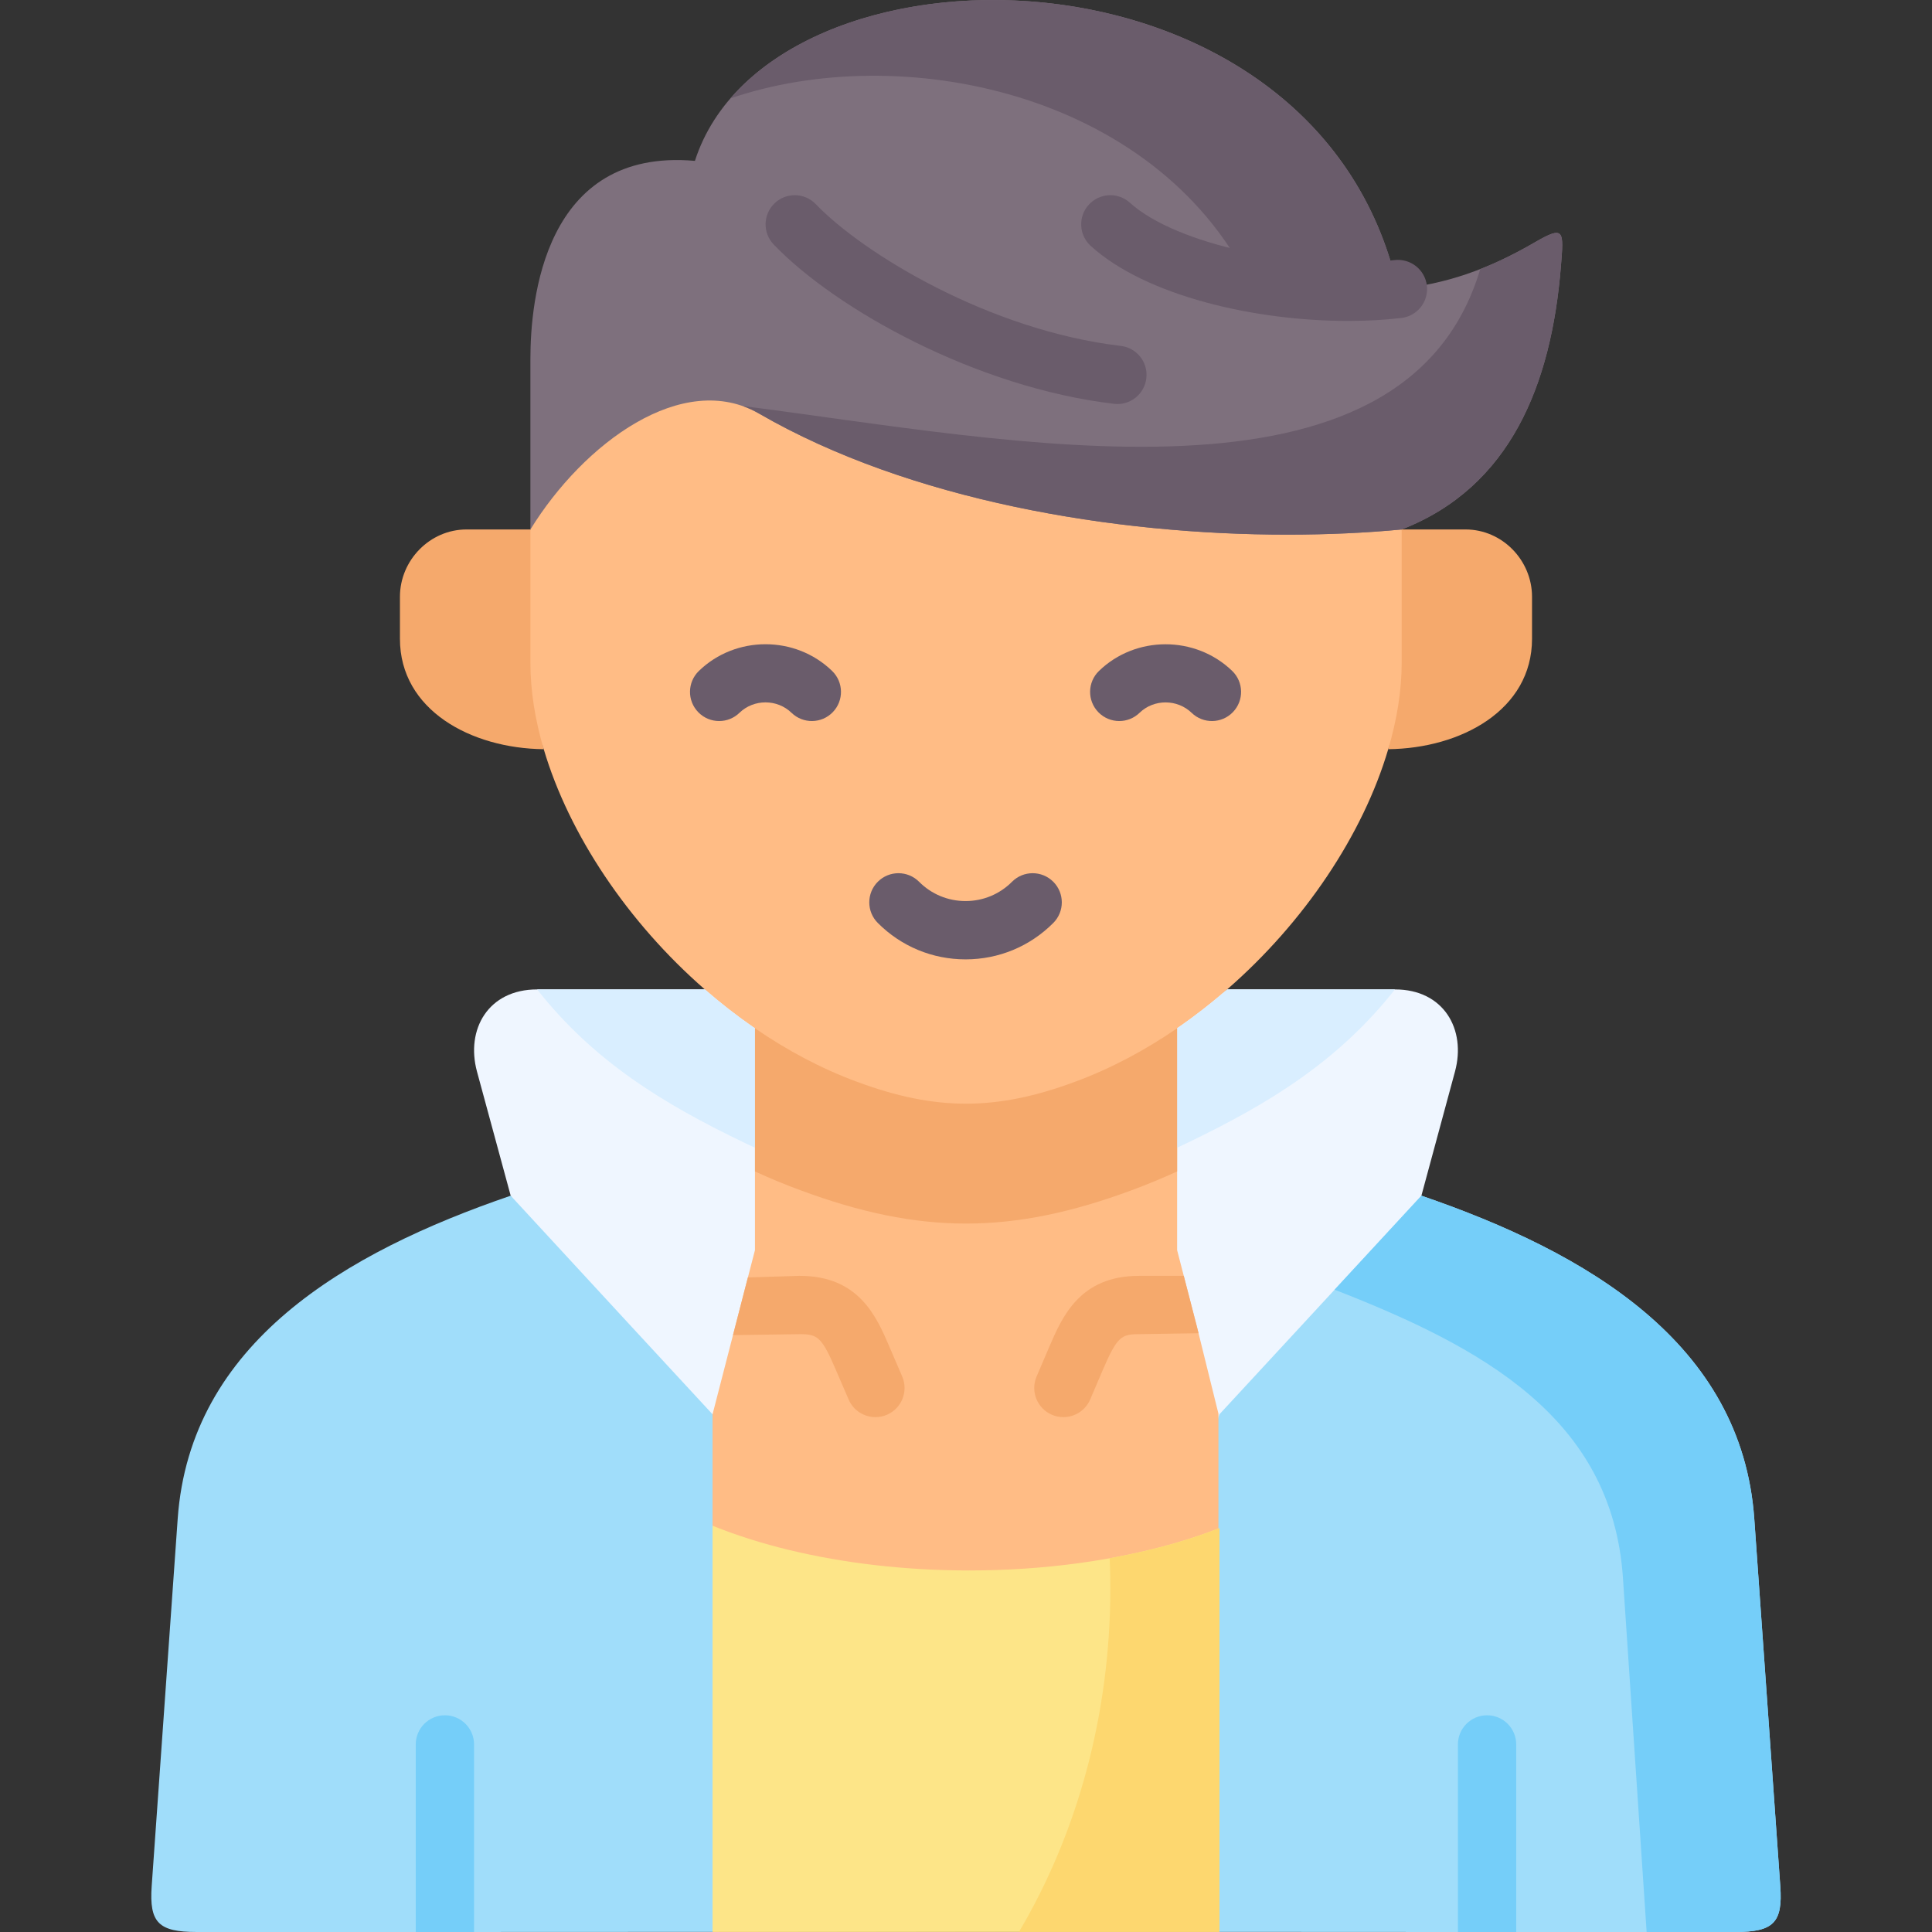 <svg id="Capa_1" enable-background="new 0 0 512 512" height="512" viewBox="0 0 512 512" width="512" xmlns="http://www.w3.org/2000/svg"><rect x="0" y="0" width="512" height="512" fill="#333333" stroke="none"/><g><g><path clip-rule="evenodd" d="m355.412 364.169 21.273-47.298 8.906-32.911c3.008-11.126-2.949-21.756-15.915-21.756h-44.474c-4.234 3.709-18.952 7.155-23.566 10.308v58.784l5.256 20.325 10.184 39.446z" fill="#eff6ff" fill-rule="evenodd"/></g><g><path clip-rule="evenodd" d="m210.355 331.297v-20.85-37.934c-.204-.146-.409-.292-.642-.438-4.351-3.037-8.585-6.337-12.615-9.87h-54.753c-12.995 0-18.952 10.63-15.944 21.756l8.936 32.911 27.947 49.702 33.579 17.062 8.265-32.013 1.343-5.286z" fill="#eff6ff" fill-rule="evenodd"/></g><g><path clip-rule="evenodd" d="m229.628 446.441-40.794-71.633-22.164-23.975-31.333-33.962c-43.89 15.039-84.947 39.014-88.247 85.621l-6.892 97.36c-.672 9.695 1.84 12.148 11.943 12.148h65.762l70.93-.029z" fill="#a0ddfa" fill-rule="evenodd"/></g><g><path clip-rule="evenodd" d="m459.883 512h-73.524l-63.202-.031v-8.55l-27.042-49.088 27.042-79.52 22.17-23.983 31.359-33.955c43.865 15.041 84.918 39.013 88.214 85.618l6.892 97.362c.701 9.695-1.834 12.147-11.909 12.147z" fill="#a0ddfa" fill-rule="evenodd"/></g><g><path clip-rule="evenodd" d="m322.9 404.974-26.28 53.497 26.28 53.322-134.068.175 34.491-55.362-34.491-52.271v-29.525l5.419-20.995.567-2.194 3.379-13.083 1.875-7.242v-81.209c8.499 5.841 17.585 10.683 27.011 14.196 10.456 3.853 19.687 5.81 28.917 5.81 9.22 0 18.451-1.957 28.907-5.81 9.426-3.513 18.512-8.355 27.042-14.196v81.209l1.762 6.82 3.492 13.506.422 1.7 5.274 21.314v30.338z" fill="#ffbc85" fill-rule="evenodd"/></g><g><path clip-rule="evenodd" d="m158.133 169.429-17.57-29.115h-16.937c-9.695 0-17.638 8.147-17.638 17.843v11.126c0 18.865 18.806 29.056 38.108 29.261-2.306-7.797 14.037-29.115 14.037-29.115z" fill="#f5a96c" fill-rule="evenodd"/></g><g><path clip-rule="evenodd" d="m367.896 198.544c19.302-.204 38.108-10.396 38.108-29.261v-11.126c0-9.695-7.914-17.843-17.608-17.843h-16.937l-22.211 32.241c-.001 7.388 20.955 18.192 18.648 25.989z" fill="#f5a96c" fill-rule="evenodd"/></g><g><path clip-rule="evenodd" d="m367.896 198.544c2.307-7.797 3.563-15.536 3.563-22.924v-35.305c-39.101-29.57-59.512-51.547-107.561-56.355-23.329-2.334-108.512-4.561-123.335 56.355v35.305c0 7.388 1.226 15.127 3.533 22.924 6.687 22.602 22.31 45.906 42.692 63.661 4.059 3.533 8.264 6.833 12.644 9.87 8.673 6.016 17.988 11.038 27.654 14.601 10.454 3.884 19.682 5.811 28.909 5.811s18.455-1.927 28.909-5.811c14.542-5.373 28.238-13.959 40.298-24.471 20.414-17.756 36.036-41.059 42.694-63.661z" fill="#ffbc85" fill-rule="evenodd"/></g><g><path clip-rule="evenodd" d="m371.459 140.314c28.851-11.243 39.656-38.401 42.196-69.706.759-9.461.993-10.98-6.892-6.395-12.673 7.359-23.595 11.009-36.297 12.382-21.346-95.491-166.536-95.579-186.305-33.962-40.064-3.563-43.598 37.145-43.598 52.447v45.234c14.046-22.807 40.386-42.402 60.681-30.662 39.802 22.982 93.941 32.064 139.992 32.035 10.599 0 20.762-.467 30.223-1.373z" fill="#7e707d" fill-rule="evenodd"/></g><g><path clip-rule="evenodd" d="m325.204 262.204h44.474c-14.98 18.981-33.26 30.224-54.986 40.649-.905.438-1.81.876-2.745 1.285v-31.626c.204-.146.409-.292.642-.438 4.351-3.036 8.585-6.336 12.615-9.87z" fill="#d9eeff" fill-rule="evenodd"/></g><g><path clip-rule="evenodd" d="m186.789 262.204c-14.805 0-29.639 0-44.445 0 14.951 18.981 33.231 30.224 54.957 40.649.905.438 1.84.876 2.774 1.285v-31.626c-.234-.146-.438-.292-.642-.438-4.38-3.036-8.585-6.336-12.644-9.87z" fill="#d9eeff" fill-rule="evenodd"/></g><g><path clip-rule="evenodd" d="m311.946 310.446v-37.934c-8.527 5.84-17.608 10.688-27.04 14.163-10.454 3.884-19.682 5.811-28.909 5.811s-18.455-1.927-28.909-5.811c-9.432-3.475-18.514-8.323-27.011-14.163v37.934c3.942 1.811 7.943 3.475 12.002 4.964 15.886 5.899 29.902 8.848 43.919 8.848s28.033-2.949 43.948-8.848c4.028-1.489 8.029-3.153 12-4.964z" fill="#f5a96c" fill-rule="evenodd"/></g><g><path clip-rule="evenodd" d="m323.16 503.415v-98.441c-3.65 1.431-7.505 2.716-11.564 3.913-15.915 4.614-34.691 7.301-54.782 7.301-17.112 0-33.231-1.957-47.481-5.373-7.388-1.781-14.28-3.971-20.499-6.483v107.639h1.051 66.112 66.112 1.051z" fill="#fde588" fill-rule="evenodd"/></g><g><path clip-rule="evenodd" d="m323.16 503.415v-98.441c-3.65 1.431-7.505 2.716-11.564 3.913-5.519 1.606-11.389 2.949-17.521 4.059.117 2.628.175 5.286.175 7.943 0 33.904-8.965 65.325-24.208 91.082h52.066 1.051v-8.556z" fill="#fdd76f" fill-rule="evenodd"/></g><g><path clip-rule="evenodd" d="m471.795 499.852-6.892-97.36c-3.3-46.607-44.357-70.582-88.217-85.621l-23.011 24.909c39.188 15.273 73.558 33.962 76.42 76.364l6.279 93.856h23.507c10.074 0 12.615-2.453 11.914-12.148z" fill="#75cef9" fill-rule="evenodd"/></g><g><path clip-rule="evenodd" d="m370.466 76.595c-19.215-85.971-138.824-94.615-176.902-50.52 44.883-15.36 112.075-1.986 137.626 48.738 13.024 2.512 27.07 3.213 39.276 1.782z" fill="#6a5c6b" fill-rule="evenodd"/></g><g><path clip-rule="evenodd" d="m371.459 140.314c28.851-11.243 39.656-38.401 42.196-69.706.759-9.461.993-10.98-6.892-6.395-5.023 2.92-9.782 5.256-14.484 7.096-20.12 67.632-124.982 45.205-195.416 36.298 1.489.526 2.949 1.197 4.38 2.044 39.802 22.982 93.941 32.064 139.992 32.035 10.6.001 20.763-.466 30.224-1.372z" fill="#6a5c6b" fill-rule="evenodd"/></g><g><path d="m117.904 454.567c-4.265 0-7.726 3.461-7.726 7.726v49.707h15.453v-49.706c0-4.265-3.462-7.727-7.727-7.727zm276.182 0c-4.265 0-7.726 3.461-7.726 7.726v49.707h15.453v-49.706c-.001-4.265-3.452-7.727-7.727-7.727z" fill="#75cef9"/></g><g><path d="m235.056 374.924c-.999.433-2.04.628-3.06.628-2.988 0-5.841-1.741-7.098-4.667l-3.389-7.85c-3.709-8.695-4.852-9.457-9.436-9.467l-17.822.247.567-2.194 3.379-13.083 13.526-.422h.237c15.71 0 20.356 10.879 23.756 18.821l3.369 7.829c1.689 3.926-.114 8.469-4.029 10.158z" fill="#f5a96c"/></g><g><path d="m317.625 353.321-15.813.247c-4.646 0-5.779.701-9.55 9.457l-3.348 7.84c-1.257 2.936-4.11 4.687-7.108 4.687-1.01 0-2.04-.196-3.029-.618-3.925-1.679-5.748-6.222-4.069-10.147l3.358-7.85c3.42-7.953 8.097-18.821 23.746-18.821h11.899l3.492 13.506z" fill="#f5a96c"/></g><g><path d="m190.586 191.085c-2.017 0-4.032-.785-5.547-2.347-2.971-3.063-2.896-7.955.167-10.926 9.736-9.443 25.58-9.444 35.316 0 3.063 2.97 3.138 7.862.168 10.925-2.969 3.064-7.862 3.138-10.925.167-3.806-3.69-9.997-3.69-13.8 0-1.501 1.457-3.441 2.181-5.379 2.181z" fill="#6a5c6b"/></g><g><path d="m296.617 191.085c-2.017 0-4.032-.785-5.547-2.347-2.971-3.063-2.896-7.955.167-10.926 9.716-9.423 25.552-9.429 35.305-.012 3.069 2.964 3.155 7.856.191 10.925-2.964 3.07-7.855 3.155-10.926.191-3.818-3.688-10.015-3.694-13.812-.012-1.501 1.457-3.441 2.181-5.378 2.181z" fill="#6a5c6b"/></g><g><path d="m255.88 254.242c-8.791 0-17.05-3.428-23.256-9.652-3.013-3.022-3.005-7.914.017-10.927s7.914-3.006 10.927.017c3.285 3.295 7.657 5.11 12.312 5.11 4.654 0 9.027-1.814 12.311-5.109 3.013-3.023 7.904-3.03 10.927-.017 3.022 3.013 3.03 7.905.017 10.927-6.205 6.223-14.464 9.651-23.255 9.651z" fill="#6a5c6b"/></g><g><path d="m296.129 107.07c-.303 0-.609-.018-.917-.054-36.372-4.296-73.604-24.956-90.169-42.212-2.955-3.078-2.855-7.969.223-10.925 3.079-2.954 7.97-2.855 10.925.223 12.597 13.122 46.003 33.453 80.834 37.567 4.237.501 7.268 4.342 6.767 8.579-.464 3.932-3.802 6.822-7.663 6.822z" fill="#6a5c6b"/></g><g><path d="m357.274 85.053c-24.642 0-53.537-6.576-68.211-19.874-3.162-2.866-3.402-7.752-.537-10.913 2.866-3.162 7.753-3.402 10.913-.537 12.205 11.061 44.975 18.158 70.122 15.194 4.236-.493 8.078 2.53 8.578 6.768s-2.53 8.078-6.768 8.578c-4.43.522-9.182.784-14.097.784z" fill="#6a5c6b"/></g></g></svg>
